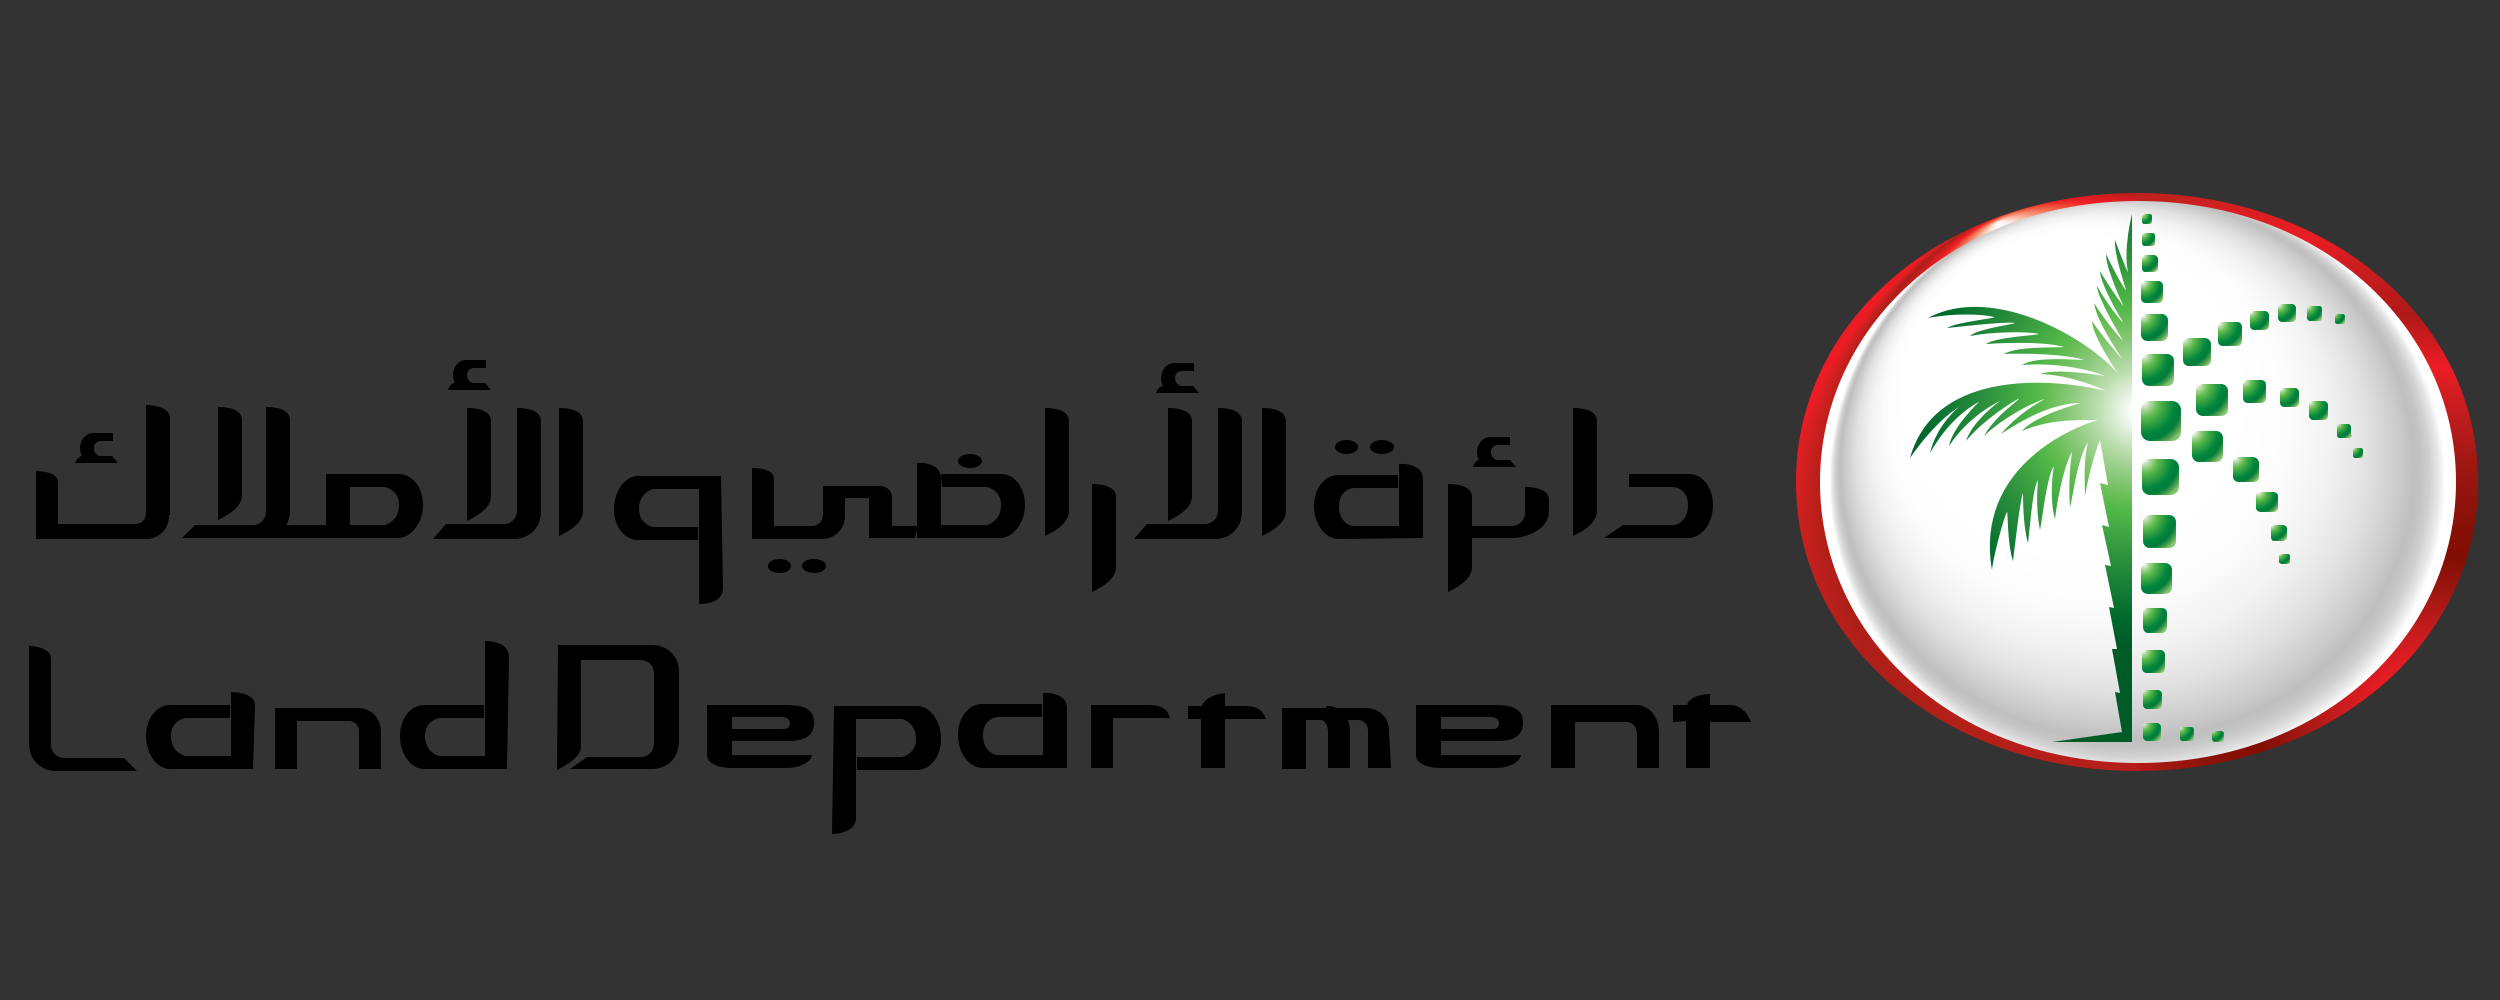 <?xml version="1.0" encoding="utf-8"?>
<!-- Generator: Adobe Illustrator 20.1.0, SVG Export Plug-In . SVG Version: 6.00 Build 0)  -->
<svg version="1.1" id="Layer_1" xmlns="http://www.w3.org/2000/svg" xmlns:xlink="http://www.w3.org/1999/xlink" x="0px" y="0px"
	 viewBox="0 0 250 100" style="enable-background:new 0 0 250 100;" xml:space="preserve">
<rect x="0" y="0" width="250" height="100" fill="#333333" stroke="none"/>
<style type="text/css">
	.Arched_x0020_Green{fill:url(#SVGID_1_);stroke:#FFFFFF;stroke-width:0.25;stroke-miterlimit:1;}
	.st0{fill:url(#SVGID_2_);}
	.st1{fill:url(#SVGID_3_);}
	.st2{fill:url(#SVGID_4_);}
	.st3{fill:url(#SVGID_5_);}
	.st4{fill:url(#SVGID_6_);}
	.st5{fill:url(#SVGID_7_);}
	.st6{fill:url(#SVGID_8_);}
	.st7{fill:url(#SVGID_9_);}
	.st8{fill:url(#SVGID_10_);}
	.st9{fill:url(#SVGID_11_);}
	.st10{fill:url(#SVGID_12_);}
	.st11{fill:url(#SVGID_13_);}
	.st12{fill:url(#SVGID_14_);}
	.st13{fill:url(#SVGID_15_);}
	.st14{fill:url(#SVGID_16_);}
	.st15{fill:url(#SVGID_17_);}
	.st16{fill:url(#SVGID_18_);}
	.st17{fill:url(#SVGID_19_);}
	.st18{fill:url(#SVGID_20_);}
	.st19{fill:url(#SVGID_21_);}
	.st20{fill:url(#SVGID_22_);}
	.st21{fill:url(#SVGID_23_);}
	.st22{fill:url(#SVGID_24_);}
	.st23{fill:url(#SVGID_25_);}
	.st24{fill:url(#SVGID_26_);}
	.st25{fill:url(#SVGID_27_);}
	.st26{fill:url(#SVGID_28_);}
	.st27{fill:url(#SVGID_29_);}
	.st28{fill:url(#SVGID_30_);}
	.st29{fill:url(#SVGID_31_);}
	.st30{fill:url(#SVGID_32_);}
	.st31{fill:url(#SVGID_33_);}
	.st32{fill:url(#SVGID_34_);}
	.st33{fill:url(#SVGID_35_);}
	.st34{fill:url(#SVGID_36_);}
	.st35{fill:url(#SVGID_37_);}
	.st36{fill:url(#SVGID_38_);}
</style>
<linearGradient id="SVGID_1_" gradientUnits="userSpaceOnUse" x1="-422.687" y1="371.463" x2="-421.979" y2="370.756">
	<stop  offset="0" style="stop-color:#20AC4B"/>
	<stop  offset="0.983" style="stop-color:#19361A"/>
</linearGradient>
<g>
	<g>
		<g>
			
				<radialGradient id="SVGID_2_" cx="266.3" cy="82.25" r="69.308" fx="238.936" fy="20.691" gradientTransform="matrix(0.849 0 0 0.908 -3.027 3.432)" gradientUnits="userSpaceOnUse">
				<stop  offset="0" style="stop-color:#FFFFFF"/>
				<stop  offset="2.386869e-02" style="stop-color:#FEE4D9"/>
				<stop  offset="8.503941e-02" style="stop-color:#F9AE94"/>
				<stop  offset="0.143" style="stop-color:#F58466"/>
				<stop  offset="0.196" style="stop-color:#F16145"/>
				<stop  offset="0.244" style="stop-color:#EF4230"/>
				<stop  offset="0.283" style="stop-color:#EE2826"/>
				<stop  offset="0.311" style="stop-color:#ED1C24"/>
				<stop  offset="0.479" style="stop-color:#AC1F18"/>
				<stop  offset="0.572" style="stop-color:#D42021"/>
				<stop  offset="0.62" style="stop-color:#ED1C24"/>
			</radialGradient>
			<path class="st0" d="M213.7,77.1c-18.8,0-34.1-12.3-34.1-28.9c0-16.6,15.3-28.9,34.1-28.9"/>
			
				<radialGradient id="SVGID_3_" cx="243.017" cy="74.487" r="63.925" gradientTransform="matrix(1 0 0 0.983 0 -0.829)" gradientUnits="userSpaceOnUse">
				<stop  offset="8.854200e-02" style="stop-color:#ED1C24"/>
				<stop  offset="0.151" style="stop-color:#C21C1D"/>
				<stop  offset="0.229" style="stop-color:#94140D"/>
				<stop  offset="0.266" style="stop-color:#820F03"/>
				<stop  offset="0.311" style="stop-color:#861005"/>
				<stop  offset="0.363" style="stop-color:#90130B"/>
				<stop  offset="0.419" style="stop-color:#A01712"/>
				<stop  offset="0.477" style="stop-color:#B91B1B"/>
				<stop  offset="0.536" style="stop-color:#D71D21"/>
				<stop  offset="0.568" style="stop-color:#ED1C24"/>
				<stop  offset="0.651" style="stop-color:#AE1A17"/>
				<stop  offset="0.685" style="stop-color:#B81B1A"/>
				<stop  offset="0.747" style="stop-color:#D11D20"/>
				<stop  offset="0.797" style="stop-color:#E91D24"/>
				<stop  offset="0.834" style="stop-color:#E21E23"/>
				<stop  offset="0.893" style="stop-color:#D02020"/>
				<stop  offset="0.927" style="stop-color:#C3211E"/>
			</radialGradient>
			<path class="st1" d="M213.7,19.3c18.8,0,34.1,12.3,34.1,28.9c0,16.6-15.3,28.9-34.1,28.9"/>
			
				<radialGradient id="SVGID_4_" cx="213.74" cy="52.971" r="30.786" fx="199.072" fy="32.418" gradientTransform="matrix(1 0 0 0.946 0 -1.954)" gradientUnits="userSpaceOnUse">
				<stop  offset="0.542" style="stop-color:#FFFFFF"/>
				<stop  offset="0.659" style="stop-color:#FCFCFC"/>
				<stop  offset="0.748" style="stop-color:#F2F2F2"/>
				<stop  offset="0.828" style="stop-color:#E2E2E2"/>
				<stop  offset="0.901" style="stop-color:#CBCBCB"/>
				<stop  offset="0.932" style="stop-color:#BFBFBF"/>
				<stop  offset="0.948" style="stop-color:#C4C4C4"/>
				<stop  offset="0.966" style="stop-color:#D1D1D1"/>
				<stop  offset="0.985" style="stop-color:#E7E7E7"/>
				<stop  offset="1" style="stop-color:#FFFFFF"/>
			</radialGradient>
			<path class="st2" d="M245.6,48.2c0,15.5-13.5,28.1-31.8,28.1c-18.4,0-31.8-12.6-31.8-28.1c0-15.5,13.5-28.1,31.8-28.1
				C232.1,20.1,245.6,32.6,245.6,48.2z"/>
		</g>
		<g>
			
				<radialGradient id="SVGID_5_" cx="214.431" cy="40.352" r="4.965" fx="214.411" fy="40.272" gradientUnits="userSpaceOnUse">
				<stop  offset="0" style="stop-color:#FFFFFF"/>
				<stop  offset="3.159447e-02" style="stop-color:#E9F4E4"/>
				<stop  offset="0.138" style="stop-color:#ACD79D"/>
				<stop  offset="0.225" style="stop-color:#7FC56D"/>
				<stop  offset="0.286" style="stop-color:#60BB50"/>
				<stop  offset="0.318" style="stop-color:#51B848"/>
				<stop  offset="0.406" style="stop-color:#3DA444"/>
				<stop  offset="0.607" style="stop-color:#01873D"/>
				<stop  offset="0.714" style="stop-color:#007C3A"/>
				<stop  offset="0.752" style="stop-color:#00813D"/>
				<stop  offset="0.809" style="stop-color:#308F46"/>
				<stop  offset="0.877" style="stop-color:#5CA758"/>
				<stop  offset="0.932" style="stop-color:#83C672"/>
			</radialGradient>
			<path class="st3" d="M218.1,43.2c0,0.5-0.4,0.9-0.9,0.9h-2.2c-0.5,0-0.9-0.4-0.9-0.9V41c0-0.5,0.4-0.9,0.9-0.9h2.2
				c0.5,0,0.9,0.4,0.9,0.9V43.2z"/>
			<radialGradient id="SVGID_6_" cx="214.399" cy="35.592" r="3.96" fx="214.383" fy="35.528" gradientUnits="userSpaceOnUse">
				<stop  offset="0" style="stop-color:#FFFFFF"/>
				<stop  offset="3.159447e-02" style="stop-color:#E9F4E4"/>
				<stop  offset="0.138" style="stop-color:#ACD79D"/>
				<stop  offset="0.225" style="stop-color:#7FC56D"/>
				<stop  offset="0.286" style="stop-color:#60BB50"/>
				<stop  offset="0.318" style="stop-color:#51B848"/>
				<stop  offset="0.406" style="stop-color:#3DA444"/>
				<stop  offset="0.607" style="stop-color:#01873D"/>
				<stop  offset="0.714" style="stop-color:#007C3A"/>
				<stop  offset="0.752" style="stop-color:#00813D"/>
				<stop  offset="0.809" style="stop-color:#308F46"/>
				<stop  offset="0.877" style="stop-color:#5CA758"/>
				<stop  offset="0.932" style="stop-color:#83C672"/>
			</radialGradient>
			<path class="st4" d="M217.4,37.9c0,0.4-0.3,0.7-0.7,0.7h-1.8c-0.4,0-0.7-0.3-0.7-0.7v-1.8c0-0.4,0.3-0.7,0.7-0.7h1.8
				c0.4,0,0.7,0.3,0.7,0.7V37.9z"/>
			
				<radialGradient id="SVGID_7_" cx="219.732" cy="38.542" r="4.105" fx="219.716" fy="38.476" gradientUnits="userSpaceOnUse">
				<stop  offset="0" style="stop-color:#FFFFFF"/>
				<stop  offset="3.159447e-02" style="stop-color:#E9F4E4"/>
				<stop  offset="0.138" style="stop-color:#ACD79D"/>
				<stop  offset="0.225" style="stop-color:#7FC56D"/>
				<stop  offset="0.286" style="stop-color:#60BB50"/>
				<stop  offset="0.318" style="stop-color:#51B848"/>
				<stop  offset="0.406" style="stop-color:#3DA444"/>
				<stop  offset="0.607" style="stop-color:#01873D"/>
				<stop  offset="0.714" style="stop-color:#007C3A"/>
				<stop  offset="0.752" style="stop-color:#00813D"/>
				<stop  offset="0.809" style="stop-color:#308F46"/>
				<stop  offset="0.877" style="stop-color:#5CA758"/>
				<stop  offset="0.932" style="stop-color:#83C672"/>
			</radialGradient>
			<path class="st5" d="M222.8,40.9c0,0.4-0.3,0.7-0.7,0.7h-1.8c-0.4,0-0.7-0.3-0.7-0.7v-1.8c0-0.4,0.3-0.7,0.7-0.7h1.8
				c0.4,0,0.7,0.3,0.7,0.7V40.9z"/>
			<radialGradient id="SVGID_8_" cx="218.393" cy="33.921" r="3.682" fx="218.378" fy="33.861" gradientUnits="userSpaceOnUse">
				<stop  offset="0" style="stop-color:#FFFFFF"/>
				<stop  offset="3.159447e-02" style="stop-color:#E9F4E4"/>
				<stop  offset="0.138" style="stop-color:#ACD79D"/>
				<stop  offset="0.225" style="stop-color:#7FC56D"/>
				<stop  offset="0.286" style="stop-color:#60BB50"/>
				<stop  offset="0.318" style="stop-color:#51B848"/>
				<stop  offset="0.406" style="stop-color:#3DA444"/>
				<stop  offset="0.607" style="stop-color:#01873D"/>
				<stop  offset="0.714" style="stop-color:#007C3A"/>
				<stop  offset="0.752" style="stop-color:#00813D"/>
				<stop  offset="0.809" style="stop-color:#308F46"/>
				<stop  offset="0.877" style="stop-color:#5CA758"/>
				<stop  offset="0.932" style="stop-color:#83C672"/>
			</radialGradient>
			<path class="st6" d="M221.1,36c0,0.4-0.3,0.6-0.6,0.6h-1.6c-0.4,0-0.6-0.3-0.6-0.6v-1.6c0-0.4,0.3-0.6,0.6-0.6h1.6
				c0.3,0,0.6,0.3,0.6,0.6V36z"/>
			<radialGradient id="SVGID_9_" cx="214.317" cy="28.295" r="2.692" fx="214.306" fy="28.252" gradientUnits="userSpaceOnUse">
				<stop  offset="0" style="stop-color:#FFFFFF"/>
				<stop  offset="3.159447e-02" style="stop-color:#E9F4E4"/>
				<stop  offset="0.138" style="stop-color:#ACD79D"/>
				<stop  offset="0.225" style="stop-color:#7FC56D"/>
				<stop  offset="0.286" style="stop-color:#60BB50"/>
				<stop  offset="0.318" style="stop-color:#51B848"/>
				<stop  offset="0.406" style="stop-color:#3DA444"/>
				<stop  offset="0.607" style="stop-color:#01873D"/>
				<stop  offset="0.714" style="stop-color:#007C3A"/>
				<stop  offset="0.752" style="stop-color:#00813D"/>
				<stop  offset="0.809" style="stop-color:#308F46"/>
				<stop  offset="0.877" style="stop-color:#5CA758"/>
				<stop  offset="0.932" style="stop-color:#83C672"/>
			</radialGradient>
			<path class="st7" d="M216.3,29.8c0,0.3-0.2,0.5-0.5,0.5h-1.2c-0.3,0-0.5-0.2-0.5-0.5v-1.2c0-0.2,0.2-0.5,0.5-0.5h1.2
				c0.3,0,0.5,0.2,0.5,0.5V29.8z"/>
			
				<radialGradient id="SVGID_10_" cx="231.007" cy="40.229" r="2.438" fx="230.997" fy="40.189" gradientUnits="userSpaceOnUse">
				<stop  offset="0" style="stop-color:#FFFFFF"/>
				<stop  offset="3.159447e-02" style="stop-color:#E9F4E4"/>
				<stop  offset="0.138" style="stop-color:#ACD79D"/>
				<stop  offset="0.225" style="stop-color:#7FC56D"/>
				<stop  offset="0.286" style="stop-color:#60BB50"/>
				<stop  offset="0.318" style="stop-color:#51B848"/>
				<stop  offset="0.406" style="stop-color:#3DA444"/>
				<stop  offset="0.607" style="stop-color:#01873D"/>
				<stop  offset="0.714" style="stop-color:#007C3A"/>
				<stop  offset="0.752" style="stop-color:#00813D"/>
				<stop  offset="0.809" style="stop-color:#308F46"/>
				<stop  offset="0.877" style="stop-color:#5CA758"/>
				<stop  offset="0.932" style="stop-color:#83C672"/>
			</radialGradient>
			<path class="st8" d="M232.8,41.6c0,0.2-0.2,0.4-0.4,0.4h-1.1c-0.2,0-0.4-0.2-0.4-0.4v-1.1c0-0.2,0.2-0.4,0.4-0.4h1.1
				c0.2,0,0.4,0.2,0.4,0.4V41.6z"/>
			
				<radialGradient id="SVGID_11_" cx="225.077" cy="31.21" r="2.482" fx="225.067" fy="31.17" gradientUnits="userSpaceOnUse">
				<stop  offset="0" style="stop-color:#FFFFFF"/>
				<stop  offset="3.159447e-02" style="stop-color:#E9F4E4"/>
				<stop  offset="0.138" style="stop-color:#ACD79D"/>
				<stop  offset="0.225" style="stop-color:#7FC56D"/>
				<stop  offset="0.286" style="stop-color:#60BB50"/>
				<stop  offset="0.318" style="stop-color:#51B848"/>
				<stop  offset="0.406" style="stop-color:#3DA444"/>
				<stop  offset="0.607" style="stop-color:#01873D"/>
				<stop  offset="0.714" style="stop-color:#007C3A"/>
				<stop  offset="0.752" style="stop-color:#00813D"/>
				<stop  offset="0.809" style="stop-color:#308F46"/>
				<stop  offset="0.877" style="stop-color:#5CA758"/>
				<stop  offset="0.932" style="stop-color:#83C672"/>
			</radialGradient>
			<path class="st9" d="M226.9,32.6c0,0.2-0.2,0.4-0.4,0.4h-1.1c-0.2,0-0.4-0.2-0.4-0.4v-1.1c0-0.2,0.2-0.4,0.4-0.4h1.1
				c0.2,0,0.4,0.2,0.4,0.4V32.6z"/>
			
				<radialGradient id="SVGID_12_" cx="227.921" cy="30.518" r="2.198" fx="227.912" fy="30.482" gradientUnits="userSpaceOnUse">
				<stop  offset="0" style="stop-color:#FFFFFF"/>
				<stop  offset="3.159447e-02" style="stop-color:#E9F4E4"/>
				<stop  offset="0.138" style="stop-color:#ACD79D"/>
				<stop  offset="0.225" style="stop-color:#7FC56D"/>
				<stop  offset="0.286" style="stop-color:#60BB50"/>
				<stop  offset="0.318" style="stop-color:#51B848"/>
				<stop  offset="0.406" style="stop-color:#3DA444"/>
				<stop  offset="0.607" style="stop-color:#01873D"/>
				<stop  offset="0.714" style="stop-color:#007C3A"/>
				<stop  offset="0.752" style="stop-color:#00813D"/>
				<stop  offset="0.809" style="stop-color:#308F46"/>
				<stop  offset="0.877" style="stop-color:#5CA758"/>
				<stop  offset="0.932" style="stop-color:#83C672"/>
			</radialGradient>
			<path class="st10" d="M229.6,31.8c0,0.2-0.2,0.4-0.4,0.4h-1c-0.2,0-0.4-0.2-0.4-0.4v-1c0-0.2,0.2-0.4,0.4-0.4h1
				c0.2,0,0.4,0.2,0.4,0.4V31.8z"/>
			
				<radialGradient id="SVGID_13_" cx="228.112" cy="38.883" r="2.432" fx="228.102" fy="38.843" gradientUnits="userSpaceOnUse">
				<stop  offset="0" style="stop-color:#FFFFFF"/>
				<stop  offset="3.159447e-02" style="stop-color:#E9F4E4"/>
				<stop  offset="0.138" style="stop-color:#ACD79D"/>
				<stop  offset="0.225" style="stop-color:#7FC56D"/>
				<stop  offset="0.286" style="stop-color:#60BB50"/>
				<stop  offset="0.318" style="stop-color:#51B848"/>
				<stop  offset="0.406" style="stop-color:#3DA444"/>
				<stop  offset="0.607" style="stop-color:#01873D"/>
				<stop  offset="0.714" style="stop-color:#007C3A"/>
				<stop  offset="0.752" style="stop-color:#00813D"/>
				<stop  offset="0.809" style="stop-color:#308F46"/>
				<stop  offset="0.877" style="stop-color:#5CA758"/>
				<stop  offset="0.932" style="stop-color:#83C672"/>
			</radialGradient>
			<path class="st11" d="M229.9,40.3c0,0.2-0.2,0.4-0.4,0.4h-1.1c-0.2,0-0.4-0.2-0.4-0.4v-1.1c0-0.2,0.2-0.4,0.4-0.4h1.1
				c0.2,0,0.4,0.2,0.4,0.4V40.3z"/>
			
				<radialGradient id="SVGID_14_" cx="214.291" cy="25.589" r="2.075" fx="214.283" fy="25.556" gradientUnits="userSpaceOnUse">
				<stop  offset="0" style="stop-color:#FFFFFF"/>
				<stop  offset="3.159447e-02" style="stop-color:#E9F4E4"/>
				<stop  offset="0.138" style="stop-color:#ACD79D"/>
				<stop  offset="0.225" style="stop-color:#7FC56D"/>
				<stop  offset="0.286" style="stop-color:#60BB50"/>
				<stop  offset="0.318" style="stop-color:#51B848"/>
				<stop  offset="0.406" style="stop-color:#3DA444"/>
				<stop  offset="0.607" style="stop-color:#01873D"/>
				<stop  offset="0.714" style="stop-color:#007C3A"/>
				<stop  offset="0.752" style="stop-color:#00813D"/>
				<stop  offset="0.809" style="stop-color:#308F46"/>
				<stop  offset="0.877" style="stop-color:#5CA758"/>
				<stop  offset="0.932" style="stop-color:#83C672"/>
			</radialGradient>
			<path class="st12" d="M215.8,26.8c0,0.2-0.2,0.4-0.4,0.4h-0.9c-0.2,0-0.3-0.2-0.3-0.4v-0.9c0-0.2,0.2-0.4,0.3-0.4h0.9
				c0.2,0,0.4,0.2,0.4,0.4V26.8z"/>
			
				<radialGradient id="SVGID_15_" cx="230.753" cy="30.659" r="1.922" fx="230.745" fy="30.628" gradientUnits="userSpaceOnUse">
				<stop  offset="0" style="stop-color:#FFFFFF"/>
				<stop  offset="3.159447e-02" style="stop-color:#E9F4E4"/>
				<stop  offset="0.138" style="stop-color:#ACD79D"/>
				<stop  offset="0.225" style="stop-color:#7FC56D"/>
				<stop  offset="0.286" style="stop-color:#60BB50"/>
				<stop  offset="0.318" style="stop-color:#51B848"/>
				<stop  offset="0.406" style="stop-color:#3DA444"/>
				<stop  offset="0.607" style="stop-color:#01873D"/>
				<stop  offset="0.714" style="stop-color:#007C3A"/>
				<stop  offset="0.752" style="stop-color:#00813D"/>
				<stop  offset="0.809" style="stop-color:#308F46"/>
				<stop  offset="0.877" style="stop-color:#5CA758"/>
				<stop  offset="0.932" style="stop-color:#83C672"/>
			</radialGradient>
			<path class="st13" d="M232.2,31.8c0,0.2-0.1,0.3-0.3,0.3H231c-0.2,0-0.3-0.2-0.3-0.3v-0.9c0-0.2,0.2-0.3,0.3-0.3h0.9
				c0.2,0,0.3,0.1,0.3,0.3V31.8z"/>
			
				<radialGradient id="SVGID_16_" cx="233.761" cy="42.388" r="1.879" fx="233.754" fy="42.357" gradientUnits="userSpaceOnUse">
				<stop  offset="0" style="stop-color:#FFFFFF"/>
				<stop  offset="3.159447e-02" style="stop-color:#E9F4E4"/>
				<stop  offset="0.138" style="stop-color:#ACD79D"/>
				<stop  offset="0.225" style="stop-color:#7FC56D"/>
				<stop  offset="0.286" style="stop-color:#60BB50"/>
				<stop  offset="0.318" style="stop-color:#51B848"/>
				<stop  offset="0.406" style="stop-color:#3DA444"/>
				<stop  offset="0.607" style="stop-color:#01873D"/>
				<stop  offset="0.714" style="stop-color:#007C3A"/>
				<stop  offset="0.752" style="stop-color:#00813D"/>
				<stop  offset="0.809" style="stop-color:#308F46"/>
				<stop  offset="0.877" style="stop-color:#5CA758"/>
				<stop  offset="0.932" style="stop-color:#83C672"/>
			</radialGradient>
			<path class="st14" d="M235.2,43.5c0,0.2-0.2,0.3-0.3,0.3H234c-0.2,0-0.3-0.1-0.3-0.3v-0.8c0-0.2,0.1-0.3,0.3-0.3h0.8
				c0.2,0,0.3,0.2,0.3,0.3V43.5z"/>
			
				<radialGradient id="SVGID_17_" cx="233.456" cy="31.382" r="1.354" fx="233.45" fy="31.36" gradientUnits="userSpaceOnUse">
				<stop  offset="0" style="stop-color:#FFFFFF"/>
				<stop  offset="3.159447e-02" style="stop-color:#E9F4E4"/>
				<stop  offset="0.138" style="stop-color:#ACD79D"/>
				<stop  offset="0.225" style="stop-color:#7FC56D"/>
				<stop  offset="0.286" style="stop-color:#60BB50"/>
				<stop  offset="0.318" style="stop-color:#51B848"/>
				<stop  offset="0.406" style="stop-color:#3DA444"/>
				<stop  offset="0.607" style="stop-color:#01873D"/>
				<stop  offset="0.714" style="stop-color:#007C3A"/>
				<stop  offset="0.752" style="stop-color:#00813D"/>
				<stop  offset="0.809" style="stop-color:#308F46"/>
				<stop  offset="0.877" style="stop-color:#5CA758"/>
				<stop  offset="0.932" style="stop-color:#83C672"/>
			</radialGradient>
			<path class="st15" d="M234.5,32.2c0,0.1-0.1,0.2-0.2,0.2h-0.6c-0.1,0-0.2-0.1-0.2-0.2v-0.6c0-0.1,0.1-0.2,0.2-0.2h0.6
				c0.1,0,0.2,0.1,0.2,0.2V32.2z"/>
			
				<radialGradient id="SVGID_18_" cx="235.32" cy="44.825" r="1.332" fx="235.315" fy="44.803" gradientUnits="userSpaceOnUse">
				<stop  offset="0" style="stop-color:#FFFFFF"/>
				<stop  offset="3.159447e-02" style="stop-color:#E9F4E4"/>
				<stop  offset="0.138" style="stop-color:#ACD79D"/>
				<stop  offset="0.225" style="stop-color:#7FC56D"/>
				<stop  offset="0.286" style="stop-color:#60BB50"/>
				<stop  offset="0.318" style="stop-color:#51B848"/>
				<stop  offset="0.406" style="stop-color:#3DA444"/>
				<stop  offset="0.607" style="stop-color:#01873D"/>
				<stop  offset="0.714" style="stop-color:#007C3A"/>
				<stop  offset="0.752" style="stop-color:#00813D"/>
				<stop  offset="0.809" style="stop-color:#308F46"/>
				<stop  offset="0.877" style="stop-color:#5CA758"/>
				<stop  offset="0.932" style="stop-color:#83C672"/>
			</radialGradient>
			<path class="st16" d="M236.3,45.6c0,0.1-0.1,0.2-0.2,0.2h-0.6c-0.1,0-0.2-0.1-0.2-0.2V45c0-0.1,0.1-0.2,0.2-0.2h0.6
				c0.1,0,0.2,0.1,0.2,0.2V45.6z"/>
			
				<radialGradient id="SVGID_19_" cx="214.313" cy="31.615" r="3.301" fx="214.299" fy="31.561" gradientUnits="userSpaceOnUse">
				<stop  offset="0" style="stop-color:#FFFFFF"/>
				<stop  offset="3.159447e-02" style="stop-color:#E9F4E4"/>
				<stop  offset="0.138" style="stop-color:#ACD79D"/>
				<stop  offset="0.225" style="stop-color:#7FC56D"/>
				<stop  offset="0.286" style="stop-color:#60BB50"/>
				<stop  offset="0.318" style="stop-color:#51B848"/>
				<stop  offset="0.406" style="stop-color:#3DA444"/>
				<stop  offset="0.607" style="stop-color:#01873D"/>
				<stop  offset="0.714" style="stop-color:#007C3A"/>
				<stop  offset="0.752" style="stop-color:#00813D"/>
				<stop  offset="0.809" style="stop-color:#308F46"/>
				<stop  offset="0.877" style="stop-color:#5CA758"/>
				<stop  offset="0.932" style="stop-color:#83C672"/>
			</radialGradient>
			<path class="st17" d="M216.8,33.5c0,0.3-0.3,0.6-0.6,0.6h-1.5c-0.3,0-0.6-0.3-0.6-0.6V32c0-0.3,0.3-0.6,0.6-0.6h1.5
				c0.3,0,0.6,0.3,0.6,0.6V33.5z"/>
			
				<radialGradient id="SVGID_20_" cx="219.394" cy="43.304" r="3.878" fx="219.378" fy="43.241" gradientUnits="userSpaceOnUse">
				<stop  offset="0" style="stop-color:#FFFFFF"/>
				<stop  offset="3.159447e-02" style="stop-color:#E9F4E4"/>
				<stop  offset="0.138" style="stop-color:#ACD79D"/>
				<stop  offset="0.225" style="stop-color:#7FC56D"/>
				<stop  offset="0.286" style="stop-color:#60BB50"/>
				<stop  offset="0.318" style="stop-color:#51B848"/>
				<stop  offset="0.406" style="stop-color:#3DA444"/>
				<stop  offset="0.607" style="stop-color:#01873D"/>
				<stop  offset="0.714" style="stop-color:#007C3A"/>
				<stop  offset="0.752" style="stop-color:#00813D"/>
				<stop  offset="0.809" style="stop-color:#308F46"/>
				<stop  offset="0.877" style="stop-color:#5CA758"/>
				<stop  offset="0.932" style="stop-color:#83C672"/>
			</radialGradient>
			<path class="st18" d="M222.3,45.5c0,0.4-0.3,0.7-0.7,0.7h-1.7c-0.4,0-0.7-0.3-0.7-0.7v-1.7c0-0.4,0.3-0.7,0.7-0.7h1.7
				c0.4,0,0.7,0.3,0.7,0.7V45.5z"/>
			
				<radialGradient id="SVGID_21_" cx="225.864" cy="49.281" r="2.617" fx="225.853" fy="49.238" gradientUnits="userSpaceOnUse">
				<stop  offset="0" style="stop-color:#FFFFFF"/>
				<stop  offset="3.159447e-02" style="stop-color:#E9F4E4"/>
				<stop  offset="0.138" style="stop-color:#ACD79D"/>
				<stop  offset="0.225" style="stop-color:#7FC56D"/>
				<stop  offset="0.286" style="stop-color:#60BB50"/>
				<stop  offset="0.318" style="stop-color:#51B848"/>
				<stop  offset="0.406" style="stop-color:#3DA444"/>
				<stop  offset="0.607" style="stop-color:#01873D"/>
				<stop  offset="0.714" style="stop-color:#007C3A"/>
				<stop  offset="0.752" style="stop-color:#00813D"/>
				<stop  offset="0.809" style="stop-color:#308F46"/>
				<stop  offset="0.877" style="stop-color:#5CA758"/>
				<stop  offset="0.932" style="stop-color:#83C672"/>
			</radialGradient>
			<path class="st19" d="M227.8,50.8c0,0.2-0.2,0.4-0.5,0.4h-1.2c-0.3,0-0.5-0.2-0.5-0.4v-1.2c0-0.2,0.2-0.4,0.5-0.4h1.2
				c0.3,0,0.5,0.2,0.5,0.4V50.8z"/>
			<radialGradient id="SVGID_22_" cx="227.209" cy="52.518" r="2.018" fx="227.201" fy="52.485" gradientUnits="userSpaceOnUse">
				<stop  offset="0" style="stop-color:#FFFFFF"/>
				<stop  offset="3.159447e-02" style="stop-color:#E9F4E4"/>
				<stop  offset="0.138" style="stop-color:#ACD79D"/>
				<stop  offset="0.225" style="stop-color:#7FC56D"/>
				<stop  offset="0.286" style="stop-color:#60BB50"/>
				<stop  offset="0.318" style="stop-color:#51B848"/>
				<stop  offset="0.406" style="stop-color:#3DA444"/>
				<stop  offset="0.607" style="stop-color:#01873D"/>
				<stop  offset="0.714" style="stop-color:#007C3A"/>
				<stop  offset="0.752" style="stop-color:#00813D"/>
				<stop  offset="0.809" style="stop-color:#308F46"/>
				<stop  offset="0.877" style="stop-color:#5CA758"/>
				<stop  offset="0.932" style="stop-color:#83C672"/>
			</radialGradient>
			<path class="st20" d="M228.7,53.7c0,0.2-0.2,0.4-0.4,0.4h-0.9c-0.2,0-0.3-0.2-0.3-0.4v-0.9c0-0.2,0.2-0.3,0.3-0.3h0.9
				c0.2,0,0.4,0.2,0.4,0.3V53.7z"/>
			
				<radialGradient id="SVGID_23_" cx="227.976" cy="55.347" r="1.423" fx="227.97" fy="55.324" gradientUnits="userSpaceOnUse">
				<stop  offset="0" style="stop-color:#FFFFFF"/>
				<stop  offset="3.159447e-02" style="stop-color:#E9F4E4"/>
				<stop  offset="0.138" style="stop-color:#ACD79D"/>
				<stop  offset="0.225" style="stop-color:#7FC56D"/>
				<stop  offset="0.286" style="stop-color:#60BB50"/>
				<stop  offset="0.318" style="stop-color:#51B848"/>
				<stop  offset="0.406" style="stop-color:#3DA444"/>
				<stop  offset="0.607" style="stop-color:#01873D"/>
				<stop  offset="0.714" style="stop-color:#007C3A"/>
				<stop  offset="0.752" style="stop-color:#00813D"/>
				<stop  offset="0.809" style="stop-color:#308F46"/>
				<stop  offset="0.877" style="stop-color:#5CA758"/>
				<stop  offset="0.932" style="stop-color:#83C672"/>
			</radialGradient>
			<path class="st21" d="M229,56.2c0,0.1-0.1,0.2-0.2,0.2h-0.6c-0.1,0-0.3-0.1-0.3-0.2v-0.6c0-0.1,0.1-0.2,0.3-0.2h0.6
				c0.1,0,0.2,0.1,0.2,0.2V56.2z"/>
			
				<radialGradient id="SVGID_24_" cx="221.283" cy="73.055" r="1.433" fx="221.277" fy="73.032" gradientUnits="userSpaceOnUse">
				<stop  offset="0" style="stop-color:#FFFFFF"/>
				<stop  offset="3.159447e-02" style="stop-color:#E9F4E4"/>
				<stop  offset="0.138" style="stop-color:#ACD79D"/>
				<stop  offset="0.225" style="stop-color:#7FC56D"/>
				<stop  offset="0.286" style="stop-color:#60BB50"/>
				<stop  offset="0.318" style="stop-color:#51B848"/>
				<stop  offset="0.406" style="stop-color:#3DA444"/>
				<stop  offset="0.607" style="stop-color:#01873D"/>
				<stop  offset="0.714" style="stop-color:#007C3A"/>
				<stop  offset="0.752" style="stop-color:#00813D"/>
				<stop  offset="0.809" style="stop-color:#308F46"/>
				<stop  offset="0.877" style="stop-color:#5CA758"/>
				<stop  offset="0.932" style="stop-color:#83C672"/>
			</radialGradient>
			<path class="st22" d="M222.4,73.9c0,0.1-0.1,0.3-0.3,0.3h-0.6c-0.1,0-0.3-0.1-0.3-0.3v-0.6c0-0.1,0.1-0.2,0.3-0.2h0.6
				c0.1,0,0.3,0.1,0.3,0.2V73.9z"/>
			<radialGradient id="SVGID_25_" cx="223.533" cy="45.855" r="3.208" fx="223.52" fy="45.803" gradientUnits="userSpaceOnUse">
				<stop  offset="0" style="stop-color:#FFFFFF"/>
				<stop  offset="3.159447e-02" style="stop-color:#E9F4E4"/>
				<stop  offset="0.138" style="stop-color:#ACD79D"/>
				<stop  offset="0.225" style="stop-color:#7FC56D"/>
				<stop  offset="0.286" style="stop-color:#60BB50"/>
				<stop  offset="0.318" style="stop-color:#51B848"/>
				<stop  offset="0.406" style="stop-color:#3DA444"/>
				<stop  offset="0.607" style="stop-color:#01873D"/>
				<stop  offset="0.714" style="stop-color:#007C3A"/>
				<stop  offset="0.752" style="stop-color:#00813D"/>
				<stop  offset="0.809" style="stop-color:#308F46"/>
				<stop  offset="0.877" style="stop-color:#5CA758"/>
				<stop  offset="0.932" style="stop-color:#83C672"/>
			</radialGradient>
			<path class="st23" d="M225.9,47.7c0,0.3-0.2,0.5-0.6,0.5h-1.4c-0.3,0-0.6-0.2-0.6-0.5v-1.4c0-0.3,0.2-0.6,0.6-0.6h1.4
				c0.3,0,0.6,0.3,0.6,0.6V47.7z"/>
			
				<radialGradient id="SVGID_26_" cx="224.382" cy="38.112" r="2.994" fx="224.37" fy="38.063" gradientUnits="userSpaceOnUse">
				<stop  offset="0" style="stop-color:#FFFFFF"/>
				<stop  offset="3.159447e-02" style="stop-color:#E9F4E4"/>
				<stop  offset="0.138" style="stop-color:#ACD79D"/>
				<stop  offset="0.225" style="stop-color:#7FC56D"/>
				<stop  offset="0.286" style="stop-color:#60BB50"/>
				<stop  offset="0.318" style="stop-color:#51B848"/>
				<stop  offset="0.406" style="stop-color:#3DA444"/>
				<stop  offset="0.607" style="stop-color:#01873D"/>
				<stop  offset="0.714" style="stop-color:#007C3A"/>
				<stop  offset="0.752" style="stop-color:#00813D"/>
				<stop  offset="0.809" style="stop-color:#308F46"/>
				<stop  offset="0.877" style="stop-color:#5CA758"/>
				<stop  offset="0.932" style="stop-color:#83C672"/>
			</radialGradient>
			<path class="st24" d="M226.6,39.8c0,0.3-0.2,0.5-0.5,0.5h-1.3c-0.3,0-0.5-0.2-0.5-0.5v-1.3c0-0.3,0.2-0.5,0.5-0.5h1.3
				c0.3,0,0.5,0.2,0.5,0.5V39.8z"/>
			
				<radialGradient id="SVGID_27_" cx="221.943" cy="32.364" r="3.052" fx="221.93" fy="32.315" gradientUnits="userSpaceOnUse">
				<stop  offset="0" style="stop-color:#FFFFFF"/>
				<stop  offset="3.159447e-02" style="stop-color:#E9F4E4"/>
				<stop  offset="0.138" style="stop-color:#ACD79D"/>
				<stop  offset="0.225" style="stop-color:#7FC56D"/>
				<stop  offset="0.286" style="stop-color:#60BB50"/>
				<stop  offset="0.318" style="stop-color:#51B848"/>
				<stop  offset="0.406" style="stop-color:#3DA444"/>
				<stop  offset="0.607" style="stop-color:#01873D"/>
				<stop  offset="0.714" style="stop-color:#007C3A"/>
				<stop  offset="0.752" style="stop-color:#00813D"/>
				<stop  offset="0.809" style="stop-color:#308F46"/>
				<stop  offset="0.877" style="stop-color:#5CA758"/>
				<stop  offset="0.932" style="stop-color:#83C672"/>
			</radialGradient>
			<path class="st25" d="M224.2,34.1c0,0.3-0.2,0.5-0.5,0.5h-1.4c-0.3,0-0.5-0.2-0.5-0.5v-1.4c0-0.3,0.2-0.5,0.5-0.5h1.4
				c0.3,0,0.5,0.2,0.5,0.5V34.1z"/>
			
				<radialGradient id="SVGID_28_" cx="213.44" cy="40.226" r="33.717" fx="213.965" fy="41.18" gradientUnits="userSpaceOnUse">
				<stop  offset="2.083300e-02" style="stop-color:#FFFFFF"/>
				<stop  offset="0.124" style="stop-color:#BBDDAE"/>
				<stop  offset="0.213" style="stop-color:#86C775"/>
				<stop  offset="0.277" style="stop-color:#62BC51"/>
				<stop  offset="0.307" style="stop-color:#51B848"/>
				<stop  offset="0.443" style="stop-color:#2E923D"/>
				<stop  offset="0.626" style="stop-color:#006A2E"/>
				<stop  offset="0.714" style="stop-color:#005B26"/>
			</radialGradient>
			<path class="st26" d="M210,44l0.8,4.5l-0.8-0.2l0.9,4.4l-0.7-0.2l0.9,4.1l-0.6-0.1l0.9,4.3l-0.5-0.1l0.8,4.2l-0.5,0l0.8,4.4
				l-0.5-0.1l0.7,4l-7,1l8,0V21.4c0,0-0.9,3.5-0.4,5.8c0,0.2-0.9-2.1-1.3-3.2c-0.1,1.2,0.7,3.7,1.1,5c-0.1,0.1-1.4-2.3-2-3.6
				c0,1.6,1.8,5.3,1.8,5.3s-1.5-2-2.4-3.6c0.1,1.6,2.3,5.1,2.3,5.1c0,0.2-1.6-1.8-2.6-3.6c0,1.2,2.6,5.4,2.6,5.5
				c0,0-1.6-1.7-2.9-3.8c0.2,1.2,1,2.8,2.8,5.6c0,0-2.1-2.4-3-3.8c0.1,1.7,2.7,5.4,2.7,5.4c-2.6-3.3-12.4-9.3-19.1-5.7
				c2.5-0.5,5.5-0.4,6.6-0.1c0.5,0.1-3.8,0.5-4.7,1.1c0,0,6.1-0.7,6.8-0.5c-0.5,0.2-3.8,0.6-4.5,1.3c2-0.4,5.7-0.5,6.9-0.2
				c0.1,0.1-4.4,0.3-5.3,1c0,0,5.4-0.4,7.8,0.3c-1.2,0.1-4.6-0.1-6,0.7c1.7-0.1,6.4,0,8,0.6c-0.9,0-4.8-0.4-6.2,0.5
				c3.8-0.3,7.2,0.6,8.3,1.1c-0.9-0.1-4.7-0.8-6.5-0.2c3.1,0.1,6,1.4,6.6,1.7c-2.6-0.7-16.8-3.3-19.6,6.7c2.7-3.9,4.9-5.1,4.9-5.1
				s-2.2,1.7-2.9,4.6c2.2-3.9,4.9-5.1,4.9-5.1s-2.6,2.4-3,4.4c2-3.1,5.1-4.5,5.1-4.5s-2.7,1.9-3.4,4c1.8-2.2,4.8-4,5.2-4.2
				c0.5-0.1-2.1,1.4-3.4,3.7c1.5-1.5,4.6-3.3,6.1-3.7c-0.9,0.5-2.7,1.5-4.4,3.5c2.1-1.4,5.1-3.1,8-3.1c0,0-4.6,1.2-5.9,2.8
				c3.2-1.4,6.5-1,7.6-1.1c-2.2,0.6-12.4,4.6-10.6,15c0-0.8,1.2-5.4,1.5-5.8c0.1-0.2,0,3.1,0.6,4.9c0.1-0.8,0.7-6.1,1-6.8
				c0,0.6,0,3.3,0.5,5c0.1-0.4,0.4-5.4,1-6.3c0,0.3-0.3,2.5,0.2,5c0.3-1.6,0.7-5.4,1.4-6.4c-0.1,0.4-0.5,3.2,0.1,5.3
				c0.1-1.1,0.8-5.2,1.7-6.7c-0.1,0.7-0.4,3-0.2,5.5c0.2-0.5,0.7-4.8,1.8-6.5c-0.5,2.2-0.3,3.8-0.3,5.4C209.1,46.1,210,44,210,44z"
				/>
			
				<radialGradient id="SVGID_29_" cx="218.003" cy="72.763" r="1.813" fx="217.995" fy="72.734" gradientUnits="userSpaceOnUse">
				<stop  offset="0" style="stop-color:#FFFFFF"/>
				<stop  offset="3.159447e-02" style="stop-color:#E9F4E4"/>
				<stop  offset="0.138" style="stop-color:#ACD79D"/>
				<stop  offset="0.225" style="stop-color:#7FC56D"/>
				<stop  offset="0.286" style="stop-color:#60BB50"/>
				<stop  offset="0.318" style="stop-color:#51B848"/>
				<stop  offset="0.406" style="stop-color:#3DA444"/>
				<stop  offset="0.607" style="stop-color:#01873D"/>
				<stop  offset="0.714" style="stop-color:#007C3A"/>
				<stop  offset="0.752" style="stop-color:#00813D"/>
				<stop  offset="0.809" style="stop-color:#308F46"/>
				<stop  offset="0.877" style="stop-color:#5CA758"/>
				<stop  offset="0.932" style="stop-color:#83C672"/>
			</radialGradient>
			<path class="st27" d="M219.4,73.8c0,0.2-0.1,0.3-0.3,0.3h-0.8c-0.2,0-0.3-0.1-0.3-0.3V73c0-0.2,0.1-0.3,0.3-0.3h0.8
				c0.2,0,0.3,0.1,0.3,0.3V73.8z"/>
			
				<radialGradient id="SVGID_30_" cx="214.287" cy="23.341" r="1.653" fx="214.28" fy="23.315" gradientUnits="userSpaceOnUse">
				<stop  offset="0" style="stop-color:#FFFFFF"/>
				<stop  offset="3.159447e-02" style="stop-color:#E9F4E4"/>
				<stop  offset="0.138" style="stop-color:#ACD79D"/>
				<stop  offset="0.225" style="stop-color:#7FC56D"/>
				<stop  offset="0.286" style="stop-color:#60BB50"/>
				<stop  offset="0.318" style="stop-color:#51B848"/>
				<stop  offset="0.406" style="stop-color:#3DA444"/>
				<stop  offset="0.607" style="stop-color:#01873D"/>
				<stop  offset="0.714" style="stop-color:#007C3A"/>
				<stop  offset="0.752" style="stop-color:#00813D"/>
				<stop  offset="0.809" style="stop-color:#308F46"/>
				<stop  offset="0.877" style="stop-color:#5CA758"/>
				<stop  offset="0.932" style="stop-color:#83C672"/>
			</radialGradient>
			<path class="st28" d="M215.5,24.3c0,0.2-0.1,0.3-0.3,0.3h-0.7c-0.2,0-0.3-0.1-0.3-0.3v-0.7c0-0.2,0.1-0.3,0.3-0.3h0.7
				c0.2,0,0.3,0.1,0.3,0.3V24.3z"/>
			
				<radialGradient id="SVGID_31_" cx="214.266" cy="21.448" r="1.286" fx="214.261" fy="21.427" gradientUnits="userSpaceOnUse">
				<stop  offset="0" style="stop-color:#FFFFFF"/>
				<stop  offset="3.159447e-02" style="stop-color:#E9F4E4"/>
				<stop  offset="0.138" style="stop-color:#ACD79D"/>
				<stop  offset="0.225" style="stop-color:#7FC56D"/>
				<stop  offset="0.286" style="stop-color:#60BB50"/>
				<stop  offset="0.318" style="stop-color:#51B848"/>
				<stop  offset="0.406" style="stop-color:#3DA444"/>
				<stop  offset="0.607" style="stop-color:#01873D"/>
				<stop  offset="0.714" style="stop-color:#007C3A"/>
				<stop  offset="0.752" style="stop-color:#00813D"/>
				<stop  offset="0.809" style="stop-color:#308F46"/>
				<stop  offset="0.877" style="stop-color:#5CA758"/>
				<stop  offset="0.932" style="stop-color:#83C672"/>
			</radialGradient>
			<path class="st29" d="M215.2,22.2c0,0.1-0.1,0.2-0.2,0.2h-0.6c-0.1,0-0.2-0.1-0.2-0.2v-0.6c0-0.1,0.1-0.2,0.2-0.2h0.6
				c0.1,0,0.2,0.1,0.2,0.2V22.2z"/>
			<radialGradient id="SVGID_32_" cx="214.382" cy="56.482" r="3.815" fx="214.367" fy="56.42" gradientUnits="userSpaceOnUse">
				<stop  offset="0" style="stop-color:#FFFFFF"/>
				<stop  offset="3.159447e-02" style="stop-color:#E9F4E4"/>
				<stop  offset="0.138" style="stop-color:#ACD79D"/>
				<stop  offset="0.225" style="stop-color:#7FC56D"/>
				<stop  offset="0.286" style="stop-color:#60BB50"/>
				<stop  offset="0.318" style="stop-color:#51B848"/>
				<stop  offset="0.406" style="stop-color:#3DA444"/>
				<stop  offset="0.607" style="stop-color:#01873D"/>
				<stop  offset="0.714" style="stop-color:#007C3A"/>
				<stop  offset="0.752" style="stop-color:#00813D"/>
				<stop  offset="0.809" style="stop-color:#308F46"/>
				<stop  offset="0.877" style="stop-color:#5CA758"/>
				<stop  offset="0.932" style="stop-color:#83C672"/>
			</radialGradient>
			<path class="st30" d="M217.2,58.7c0,0.4-0.3,0.7-0.7,0.7h-1.7c-0.4,0-0.7-0.3-0.7-0.7V57c0-0.4,0.3-0.7,0.7-0.7h1.7
				c0.4,0,0.7,0.3,0.7,0.7V58.7z"/>
			
				<radialGradient id="SVGID_33_" cx="214.458" cy="46.061" r="4.588" fx="214.44" fy="45.987" gradientUnits="userSpaceOnUse">
				<stop  offset="0" style="stop-color:#FFFFFF"/>
				<stop  offset="3.159447e-02" style="stop-color:#E9F4E4"/>
				<stop  offset="0.138" style="stop-color:#ACD79D"/>
				<stop  offset="0.225" style="stop-color:#7FC56D"/>
				<stop  offset="0.286" style="stop-color:#60BB50"/>
				<stop  offset="0.318" style="stop-color:#51B848"/>
				<stop  offset="0.406" style="stop-color:#3DA444"/>
				<stop  offset="0.607" style="stop-color:#01873D"/>
				<stop  offset="0.714" style="stop-color:#007C3A"/>
				<stop  offset="0.752" style="stop-color:#00813D"/>
				<stop  offset="0.809" style="stop-color:#308F46"/>
				<stop  offset="0.877" style="stop-color:#5CA758"/>
				<stop  offset="0.932" style="stop-color:#83C672"/>
			</radialGradient>
			<path class="st31" d="M217.9,48.7c0,0.4-0.4,0.8-0.8,0.8H215c-0.4,0-0.8-0.3-0.8-0.8v-2c0-0.4,0.4-0.8,0.8-0.8h2.1
				c0.4,0,0.8,0.4,0.8,0.8V48.7z"/>
			
				<radialGradient id="SVGID_34_" cx="214.439" cy="51.665" r="4.199" fx="214.422" fy="51.597" gradientUnits="userSpaceOnUse">
				<stop  offset="0" style="stop-color:#FFFFFF"/>
				<stop  offset="3.159447e-02" style="stop-color:#E9F4E4"/>
				<stop  offset="0.138" style="stop-color:#ACD79D"/>
				<stop  offset="0.225" style="stop-color:#7FC56D"/>
				<stop  offset="0.286" style="stop-color:#60BB50"/>
				<stop  offset="0.318" style="stop-color:#51B848"/>
				<stop  offset="0.406" style="stop-color:#3DA444"/>
				<stop  offset="0.607" style="stop-color:#01873D"/>
				<stop  offset="0.714" style="stop-color:#007C3A"/>
				<stop  offset="0.752" style="stop-color:#00813D"/>
				<stop  offset="0.809" style="stop-color:#308F46"/>
				<stop  offset="0.877" style="stop-color:#5CA758"/>
				<stop  offset="0.932" style="stop-color:#83C672"/>
			</radialGradient>
			<path class="st32" d="M217.6,54.1c0,0.4-0.3,0.7-0.7,0.7H215c-0.4,0-0.7-0.3-0.7-0.7v-1.9c0-0.4,0.3-0.7,0.7-0.7h1.9
				c0.4,0,0.7,0.3,0.7,0.7V54.1z"/>
			
				<radialGradient id="SVGID_35_" cx="214.357" cy="72.393" r="2.296" fx="214.347" fy="72.356" gradientUnits="userSpaceOnUse">
				<stop  offset="0" style="stop-color:#FFFFFF"/>
				<stop  offset="3.159447e-02" style="stop-color:#E9F4E4"/>
				<stop  offset="0.138" style="stop-color:#ACD79D"/>
				<stop  offset="0.225" style="stop-color:#7FC56D"/>
				<stop  offset="0.286" style="stop-color:#60BB50"/>
				<stop  offset="0.318" style="stop-color:#51B848"/>
				<stop  offset="0.406" style="stop-color:#3DA444"/>
				<stop  offset="0.607" style="stop-color:#01873D"/>
				<stop  offset="0.714" style="stop-color:#007C3A"/>
				<stop  offset="0.752" style="stop-color:#00813D"/>
				<stop  offset="0.809" style="stop-color:#308F46"/>
				<stop  offset="0.877" style="stop-color:#5CA758"/>
				<stop  offset="0.932" style="stop-color:#83C672"/>
			</radialGradient>
			<path class="st33" d="M216.1,73.7c0,0.2-0.2,0.4-0.4,0.4h-1c-0.2,0-0.4-0.2-0.4-0.4v-1c0-0.2,0.2-0.4,0.4-0.4h1
				c0.2,0,0.4,0.2,0.4,0.4V73.7z"/>
			
				<radialGradient id="SVGID_36_" cx="214.34" cy="65.133" r="2.943" fx="214.328" fy="65.085" gradientUnits="userSpaceOnUse">
				<stop  offset="0" style="stop-color:#FFFFFF"/>
				<stop  offset="3.159447e-02" style="stop-color:#E9F4E4"/>
				<stop  offset="0.138" style="stop-color:#ACD79D"/>
				<stop  offset="0.225" style="stop-color:#7FC56D"/>
				<stop  offset="0.286" style="stop-color:#60BB50"/>
				<stop  offset="0.318" style="stop-color:#51B848"/>
				<stop  offset="0.406" style="stop-color:#3DA444"/>
				<stop  offset="0.607" style="stop-color:#01873D"/>
				<stop  offset="0.714" style="stop-color:#007C3A"/>
				<stop  offset="0.752" style="stop-color:#00813D"/>
				<stop  offset="0.809" style="stop-color:#308F46"/>
				<stop  offset="0.877" style="stop-color:#5CA758"/>
				<stop  offset="0.932" style="stop-color:#83C672"/>
			</radialGradient>
			<path class="st34" d="M216.5,66.8c0,0.3-0.2,0.5-0.5,0.5h-1.3c-0.3,0-0.5-0.2-0.5-0.5v-1.3c0-0.3,0.2-0.5,0.5-0.5h1.3
				c0.3,0,0.5,0.2,0.5,0.5V66.8z"/>
			
				<radialGradient id="SVGID_37_" cx="214.329" cy="69.027" r="2.528" fx="214.319" fy="68.986" gradientUnits="userSpaceOnUse">
				<stop  offset="0" style="stop-color:#FFFFFF"/>
				<stop  offset="3.159447e-02" style="stop-color:#E9F4E4"/>
				<stop  offset="0.138" style="stop-color:#ACD79D"/>
				<stop  offset="0.225" style="stop-color:#7FC56D"/>
				<stop  offset="0.286" style="stop-color:#60BB50"/>
				<stop  offset="0.318" style="stop-color:#51B848"/>
				<stop  offset="0.406" style="stop-color:#3DA444"/>
				<stop  offset="0.607" style="stop-color:#01873D"/>
				<stop  offset="0.714" style="stop-color:#007C3A"/>
				<stop  offset="0.752" style="stop-color:#00813D"/>
				<stop  offset="0.809" style="stop-color:#308F46"/>
				<stop  offset="0.877" style="stop-color:#5CA758"/>
				<stop  offset="0.932" style="stop-color:#83C672"/>
			</radialGradient>
			<path class="st35" d="M216.2,70.5c0,0.2-0.2,0.4-0.4,0.4h-1.1c-0.2,0-0.4-0.2-0.4-0.4v-1.1c0-0.2,0.2-0.4,0.4-0.4h1.1
				c0.2,0,0.4,0.2,0.4,0.4V70.5z"/>
			
				<radialGradient id="SVGID_38_" cx="214.325" cy="60.931" r="3.171" fx="214.312" fy="60.879" gradientUnits="userSpaceOnUse">
				<stop  offset="0" style="stop-color:#FFFFFF"/>
				<stop  offset="3.159447e-02" style="stop-color:#E9F4E4"/>
				<stop  offset="0.138" style="stop-color:#ACD79D"/>
				<stop  offset="0.225" style="stop-color:#7FC56D"/>
				<stop  offset="0.286" style="stop-color:#60BB50"/>
				<stop  offset="0.318" style="stop-color:#51B848"/>
				<stop  offset="0.406" style="stop-color:#3DA444"/>
				<stop  offset="0.607" style="stop-color:#01873D"/>
				<stop  offset="0.714" style="stop-color:#007C3A"/>
				<stop  offset="0.752" style="stop-color:#00813D"/>
				<stop  offset="0.809" style="stop-color:#308F46"/>
				<stop  offset="0.877" style="stop-color:#5CA758"/>
				<stop  offset="0.932" style="stop-color:#83C672"/>
			</radialGradient>
			<path class="st36" d="M216.7,62.7c0,0.3-0.2,0.6-0.5,0.6h-1.4c-0.3,0-0.5-0.3-0.5-0.6v-1.4c0-0.3,0.2-0.5,0.5-0.5h1.4
				c0.3,0,0.5,0.2,0.5,0.5V62.7z"/>
		</g>
	</g>
	<g>
		<path d="M91.8,52.6l-2.6,0l0-2.8c0-1.2-1.2-1.2-1.2-1.2l-5.7,0l0,2.8c0,1.1-1,1.2-1,1.2l-3.9,0v-4.7c0-1.2-2.2-1.1-2.2-1.1v7.1
			l7,0c1.1,0,2.3-0.8,2.3-2.4l0-1.7l2.4,0v4l4.6,0"/>
		<path d="M16.9,51.5c0,1.6-1.2,2.4-2.3,2.4h-11l0-6.8c0,0,2.2,0,2.2,1.1v4.2l7.8,0c0,0,1,0,1-1.2l0-10.7c0,0,2.4,0,2.4,1.3V51.5z"
			/>
		<ellipse cx="97" cy="46.1" rx="1.2" ry="0.7"/>
		<path d="M79.1,56.6c0,0.4-0.5,0.7-1.1,0.7c-0.7,0-1.2-0.3-1.2-0.7c0-0.4,0.5-0.7,1.2-0.7C78.6,55.9,79.1,56.2,79.1,56.6z"/>
		<path d="M82.6,56.6c0,0.4-0.5,0.7-1.2,0.7c-0.6,0-1.2-0.3-1.2-0.7c0-0.4,0.5-0.7,1.2-0.7C82.1,55.9,82.6,56.2,82.6,56.6z"/>
		<path d="M135.8,44.7c0,0.4-0.5,0.7-1.2,0.7c-0.6,0-1.1-0.3-1.1-0.7c0-0.4,0.5-0.7,1.1-0.7C135.3,44,135.8,44.3,135.8,44.7z"/>
		<ellipse cx="138.2" cy="44.7" rx="1.2" ry="0.7"/>
		<path d="M147.2,52.5v1.3h4c1.3,0,3.7-0.8,3.7-2.7V50c0-1.4-2.4-1.3-2.4-1.3l0,2.5c0,1.3-1.2,1.4-1.2,1.4h-0.2H147.2z"/>
		<path d="M157.3,53.6c0.8-0.4,2.4-1.2,2.4-2.5l0-9c0-1.4-2.4-1.3-2.4-1.3L157.3,53.6z"/>
		<path d="M144.8,59.2c0.8-0.4,2.4-1.2,2.4-2.5l0-7c0-1.4-2.4-1.3-2.4-1.3L144.8,59.2z"/>
		<path d="M109.2,59.2c0.8-0.4,2.4-1.2,2.4-2.5l0-7c0-1.4-2.4-1.3-2.4-1.3L109.2,59.2z"/>
		<path d="M114.7,52.4l-1.3,1.5h8.1c1.3,0,2.7-0.9,2.7-2.8v-9c0-1.4-2.4-1.3-2.4-1.3l0,10.2c0,1.3-1.2,1.4-1.2,1.4h-0.1H114.7z"/>
		<path d="M126.2,53.6c0.8-0.4,2.4-1.2,2.4-2.5l0-9c0-1.4-2.4-1.3-2.4-1.3L126.2,53.6z"/>
		<path d="M104.5,53.6c0.8-0.4,2.4-1.2,2.4-2.5v-9c0-1.4-2.4-1.3-2.4-1.3L104.5,53.6z"/>
		<path d="M116.8,52.1c0.8-0.4,2.4-1.2,2.4-2.5l0-7.5c0-1.4-2.4-1.3-2.4-1.3L116.8,52.1z"/>
		<path d="M44.6,52.4l-1.3,1.5h8.1c1.3,0,2.7-0.9,2.7-2.8l0-9c0-1.4-2.4-1.3-2.4-1.3l0,10.2c0,1.3-1.2,1.4-1.2,1.4h-0.1H44.6z"/>
		<path d="M55.9,53.6c0.8-0.4,2.4-1.2,2.4-2.5l0-9c0-1.4-2.4-1.3-2.4-1.3L55.9,53.6z"/>
		<path d="M46.7,52.1c0.8-0.4,2.4-1.2,2.4-2.5l0-7.5c0-1.4-2.4-1.3-2.4-1.3L46.7,52.1z"/>
		<path d="M19.5,52.5l-1.3,1.3h8.1c1.3,0,2.7-0.9,2.7-2.8l0-9c0-1.4-2.4-1.3-2.4-1.3l0,10.4c0,1.3-1.2,1.4-1.2,1.4h-0.2H19.5z"/>
		<path d="M21.8,52c0.8-0.4,2.4-1.2,2.4-2.5l0-7.5c0-1.4-2.4-1.3-2.4-1.3L21.8,52z"/>
		<path d="M44.8,39l4.3,0l-0.6-0.7l-1.2,0c0,0-0.6-0.1-0.6-0.8c0-0.7,0.7-0.7,0.7-0.7l1.2,0v-0.8l-2,0c-0.7,0-1.3,0.6-1.3,1.5
			c0,0.3,0.1,0.6,0.2,0.8C45,38.3,44.8,39,44.8,39z"/>
		<path d="M115.6,39.3l4.3,0l-0.6-0.7l-1.2,0c0,0-0.6-0.1-0.6-0.8c0-0.7,0.7-0.7,0.7-0.7l1.2,0v-0.8l-2,0c-0.7,0-1.3,0.7-1.3,1.5
			c0,0.3,0.1,0.6,0.2,0.8C115.8,38.6,115.6,39.3,115.6,39.3z"/>
		<path d="M7.5,46.3l4.3,0l-0.6-0.7l-1.2,0c0,0-0.6-0.1-0.6-0.8c0-0.7,0.7-0.7,0.7-0.7l1.2,0v-0.8l-2,0c-0.7,0-1.3,0.7-1.3,1.5
			c0,0.3,0.1,0.6,0.2,0.8C7.7,45.7,7.5,46.3,7.5,46.3z"/>
		<path d="M147.3,46.7l4.3,0L151,46l-1.3,0c0,0-0.6-0.1-0.6-0.8c0-0.7,0.7-0.7,0.7-0.7l1.2,0v-0.8l-2,0c-0.7,0-1.3,0.7-1.3,1.5
			c0,0.3,0.1,0.6,0.2,0.8C147.5,46,147.3,46.7,147.3,46.7z"/>
	</g>
	<g>
		<path d="M83.4,70.6l8.3,0c1.3,0,2.4,1.5,2.4,3.3c0,1.8-1.1,3.1-2.4,3.1l-6,0l0-1.3c0,0,4.2,0,4.4,0c0.2,0,1.5-0.3,1.5-1.8
			c0-1.5-1.1-1.9-1.4-2c-0.2,0-4.6,0-4.6,0l0,9.9c0,1.6-2.4,1.6-2.4,1.6L83.4,70.6z"/>
		<path d="M25.3,76.9l-8.3,0c-1.3,0-2.4-1.5-2.4-3.3c0-1.8,1.1-3.1,2.4-3.1l6,0l0,1.3c0,0-4.2,0-4.4,0c-0.2,0-1.5,0.3-1.5,1.8
			c0,1.5,1.1,1.9,1.4,2c0.2,0,4.6,0,4.6,0l0-6.4c0,0,2.4,0,2.4,1.3L25.3,76.9z"/>
		<path d="M72.1,47.6l-8.3,0c-1.3,0-2.4,1.5-2.4,3.3c0,1.8,1.1,3.1,2.4,3.1l6,0l0-1.3c0,0-4.2,0-4.4,0c-0.2,0-1.5-0.3-1.5-1.8
			c0-1.5,1.1-1.9,1.4-2c0.2,0,4.6,0,4.6,0l0,11.5c0,0,2.4,0.1,2.4-1.6L72.1,47.6z"/>
		<path d="M50.7,76.9l-8.3,0c-1.3,0-2.4-1.5-2.4-3.3c0-1.8,1.1-3.1,2.4-3.1l6,0l0,1.3c0,0-4.2,0-4.4,0c-0.2,0-1.5,0.3-1.5,1.8
			c0,1.5,1.1,1.9,1.4,2c0.2,0,4.6,0,4.6,0l0-11.5c0,0,2.4-0.1,2.4,1.6L50.7,76.9z"/>
		<path d="M38.1,76.9h-2.2l0-3.7c0-1.1-1-1.1-1-1.1l-5.2,0v4.8h-2.2v-6.1l8.3,0c1.1,0,2.3,0.8,2.3,2.4L38.1,76.9z"/>
		<path d="M139.1,76.8l-2.3,0l0-3.7c0-1.1-1-1.1-1-1.1l-5.2,0l0,4.9l-2.4,0l0-6.1l8.4,0c1.1,0,2.4,0.8,2.3,2.4L139.1,76.8z"/>
		<path d="M165.9,76.8l-2.2,0l0-3.3c0-1.3-1-1.3-1-1.3l-5.2,0l0,4.6l-2.4,0l0-6.3l8.5,0c1.1,0,2.3,0.9,2.3,2.8L165.9,76.8z"/>
		<path d="M132.7,70.6c1.1,0,2.3,0.7,2.3,2.6l0,3.6l-2.2,0v-3.6c0-1.3-1-1.3-1-1.3"/>
		<path d="M117,71.8l-5.7,0l0,5l-2.2,0l0-6.3l5.7,0C115.7,70.5,116.7,70.6,117,71.8C117,71.8,117,71.8,117,71.8z"/>
		<path d="M168.6,72.1l0,4.7h2.4l0-4.6l4.1,0c-0.4-1.1-1.2-1.7-2.1-1.7H171v-1.1c0,0-2,0-2.3,1.1l0,0l-1.4,0l0,1.7L168.6,72.1z"/>
		<path d="M118.8,71.9l1.3,0v4.9l2.4,0v-4.9l4.1,0c-0.4-1.1-1.2-1.3-2.1-1.3h-2l0-1.3c0,0-2,0.2-2.3,1.3l0,0l-1.4,0V71.9z"/>
		<path d="M55.8,64.5l9.4,0c1.3,0,2.7,0.9,2.7,2.7l0,6.9c0,1.9-1.4,2.8-2.7,2.8l-8.2,0l1.7-1.2l5.4,0h0.1c0,0,1.2-0.1,1.2-1.4l0-6.9
			c0-1.3-1.2-1.4-1.2-1.4l-6.1,0l0,8.7c0,1-1.6,1.9-2.4,2.3L55.8,64.5z"/>
		<path d="M2.9,64.6c0,0,2.2,0,2.2,1.3l0,8.5c0,1.3,1.2,1.4,1.2,1.4h0.1l6,0l1.3,1.3l-8.1,0c-1.3,0-2.7-0.9-2.7-2.8V64.6z"/>
		<path d="M81.2,75.5c-0.1,0.7-1.2,1.3-2.5,1.3l-5.6,0c0,0-2.4,0-2.4-1.3v-5l7.9,0c1.8,0,2.8,0.4,2.8,1.8c0,1.5-1.3,1.8-2.6,1.8
			l-5.6,0l0-1.2c0,0,4.8,0,4.9,0c0.2,0,0.9,0.1,0.9-0.6c0-0.6-0.8-0.6-0.8-0.6l-5,0l0,3.8C73.1,75.5,80.2,75.5,81.2,75.5z"/>
		<path d="M152.1,75.5c-0.1,0.7-1.2,1.3-2.5,1.3l-5.6,0c0,0-2.4,0-2.4-1.3v-5l7.9,0c1.8,0,2.8,0.4,2.8,1.8c0,1.5-1.3,1.8-2.6,1.8
			l-5.6,0l0-1.2c0,0,4.8,0,4.9,0c0.2,0,0.9,0.1,0.9-0.6c0-0.6-0.8-0.6-0.8-0.6l-5,0l0,3.8C143.9,75.5,151,75.5,152.1,75.5z"/>
		<path d="M106.7,76.8V71c0,0,0.1-0.9-0.6-1.3c-0.7-0.5-1.7-0.4-1.8-0.4v6.2c0,0-4.5,0-4.6,0c-0.3,0-1.4-0.4-1.4-2
			c0-1.6,1.3-1.8,1.5-1.8c0.2,0,4.4,0,4.4,0l0-1.3h-6c-1.3,0-2.4,1.3-2.4,3.1c0,1.8,1.1,3.3,2.5,3.3L106.7,76.8z"/>
		<path d="M142.3,53.8v-5.7c0,0,0.1-0.9-0.6-1.3c-0.7-0.5-1.7-0.4-1.8-0.4v6.2c0,0-4.5,0-4.6,0c-0.3,0-1.4-0.4-1.4-2
			c0-1.6,1.3-1.8,1.5-1.8c0.2,0,4.4,0,4.4,0l0-1.3h-6c-1.3,0-2.4,1.3-2.4,3.1c0,1.8,1.1,3.3,2.5,3.3L142.3,53.8z"/>
		<path d="M160.4,53.8l1.9-1.3c0,0,5,0,5.1,0c0.3,0,1.4-0.4,1.4-2c0-1.6-1.3-1.8-1.5-1.8c-0.2,0-4.4,0-4.4,0l0-1.3h6
			c1.3,0,2.4,1.3,2.4,3.1c0,1.8-1.1,3.3-2.5,3.3L160.4,53.8z"/>
		<path d="M91.7,53.8l8.3,0c1.3,0,2.5-1.5,2.5-3.3c0-1.8-1.1-3.1-2.4-3.1h-6l0.1,1.3c0,0,4.2,0,4.4,0c0.2,0,1.5,0.3,1.5,1.8
			c0,1.5-1.1,1.9-1.4,2c-0.1,0-4.6,0-4.6,0l0-4.5c0,0,0.1-0.9-0.6-1.3c-0.7-0.5-1.7-0.4-1.8-0.4l0,6.2"/>
		<path d="M25.7,53.8l14.1,0c1.3,0,2.5-1.5,2.5-3.3c0-1.8-1.1-3.1-2.4-3.1h-7.3v1.3c0,0,1.5,0,2.4,0c2,0,3.3,0,3.4,0
			c0.2,0,1.5,0.3,1.5,1.8c0,1.5-1.1,1.9-1.4,2c-0.1,0-3.5,0-3.5,0l0-3.8l-2.4,0l0,3.8h-4.2"/>
	</g>
</g>
</svg>
